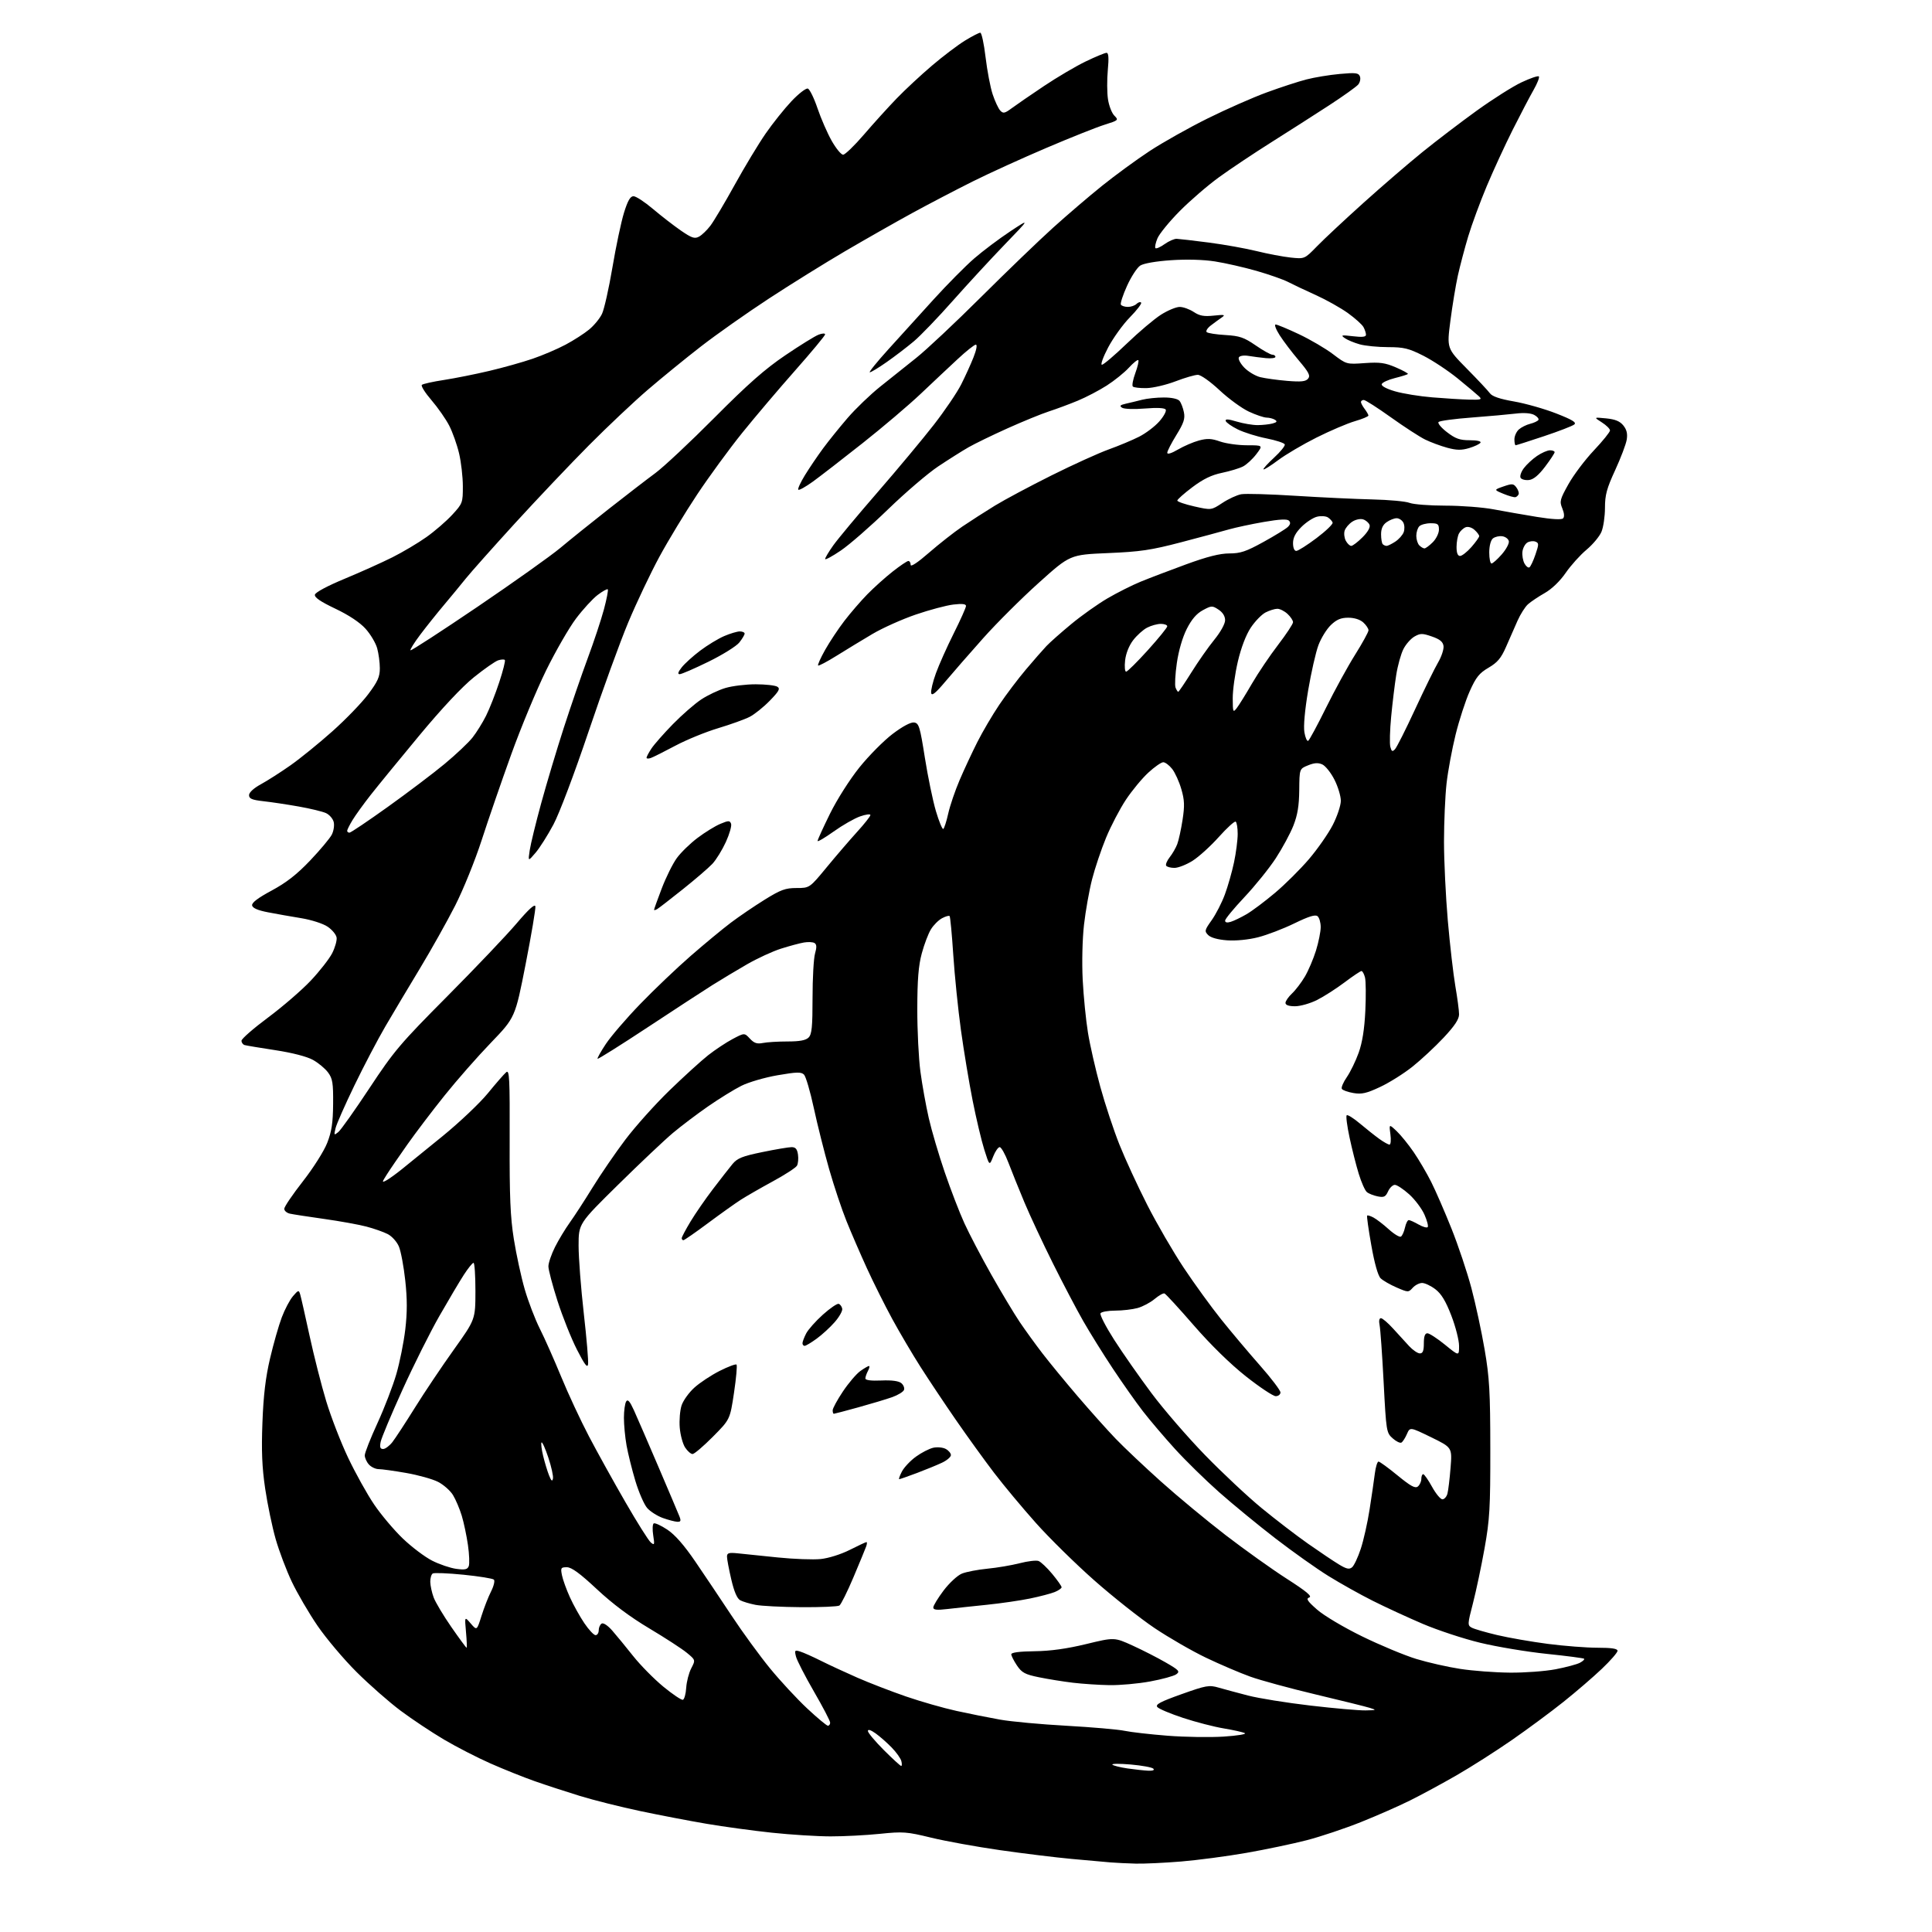 <?xml version="1.0" encoding="UTF-8" standalone="no"?>
<svg 
  version="1.1" 
  xmlns="http://www.w3.org/2000/svg" 
  xmlns:xlink="http://www.w3.org/1999/xlink" 
  xmlns:svg="http://www.w3.org/2000/svg"
  xmlns:rdf="http://www.w3.org/1999/02/22-rdf-syntax-ns#"
  xmlns:cc="http://creativecommons.org/ns#"
  xmlns:dc="http://purl.org/dc/elements/1.1/"
  viewBox="0 0 768 768"
  width="768"
  height="768"
>
<style>svg {background-color: white; }</style>"
<path stroke="none" fill="black" fill-rule="evenodd" d="M451.50,740.82C448.20,740.73 443.70,740.52 441.50,740.34C439.30,740.16 432.32,739.54 426.00,738.95C419.68,738.37 406.85,736.80 397.50,735.46C388.15,734.12 375.82,731.88 370.10,730.49C360.46,728.14 358.96,728.03 349.74,728.98C344.27,729.54 335.45,730.00 330.14,729.99C324.84,729.98 314.36,729.33 306.85,728.53C299.34,727.73 287.64,726.14 280.85,724.98C274.06,723.83 262.20,721.55 254.50,719.93C246.80,718.31 236.00,715.60 230.50,713.91C225.00,712.22 216.90,709.57 212.50,708.02C208.10,706.47 200.22,703.32 195.00,701.01C189.78,698.71 181.45,694.43 176.50,691.51C171.55,688.58 163.79,683.42 159.25,680.03C154.72,676.64 146.84,669.73 141.75,664.66C136.66,659.60 129.68,651.32 126.22,646.27C122.77,641.22 118.18,633.35 116.01,628.79C113.84,624.23 110.94,616.57 109.57,611.76C108.20,606.96 106.33,597.96 105.41,591.76C104.16,583.31 103.89,576.76 104.32,565.50C104.72,554.71 105.57,547.56 107.35,540.00C108.70,534.23 110.79,526.89 112.00,523.70C113.20,520.51 115.21,516.71 116.46,515.25C118.60,512.77 118.78,512.73 119.33,514.55C119.65,515.62 121.33,523.02 123.06,531.00C124.79,538.98 127.76,550.67 129.67,556.98C131.58,563.29 135.51,573.44 138.41,579.53C141.31,585.62 145.94,593.96 148.72,598.05C151.49,602.15 156.64,608.25 160.16,611.62C163.68,614.99 168.91,618.93 171.79,620.39C174.66,621.85 178.97,623.31 181.35,623.64C184.85,624.11 185.82,623.90 186.34,622.56C186.69,621.64 186.55,617.88 186.02,614.20C185.49,610.51 184.38,605.25 183.55,602.50C182.71,599.75 181.14,596.06 180.06,594.29C178.97,592.53 176.29,590.17 174.12,589.06C171.94,587.95 166.23,586.35 161.44,585.52C156.66,584.68 151.74,584.00 150.52,584.00C149.31,584.00 147.57,583.18 146.65,582.17C145.74,581.17 145.00,579.52 145.00,578.52C145.00,577.52 147.27,571.75 150.05,565.71C152.82,559.66 156.20,550.89 157.55,546.22C158.91,541.55 160.51,533.55 161.11,528.45C161.90,521.71 161.90,516.39 161.10,509.05C160.50,503.49 159.36,497.41 158.58,495.54C157.79,493.64 155.81,491.44 154.13,490.57C152.46,489.71 148.62,488.36 145.59,487.57C142.56,486.78 135.00,485.41 128.79,484.54C122.58,483.66 116.49,482.73 115.25,482.45C114.01,482.18 113.00,481.31 113.00,480.51C113.00,479.71 116.33,474.80 120.41,469.59C124.57,464.26 128.81,457.56 130.08,454.30C131.84,449.78 132.36,446.36 132.42,438.83C132.49,430.52 132.21,428.76 130.41,426.33C129.26,424.77 126.56,422.52 124.41,421.33C122.02,420.00 116.23,418.50 109.50,417.47C103.45,416.55 97.94,415.63 97.25,415.43C96.56,415.23 96.00,414.45 96.00,413.70C96.00,412.95 100.75,408.80 106.55,404.49C112.35,400.17 119.99,393.58 123.52,389.83C127.06,386.08 130.89,381.17 132.04,378.93C133.18,376.68 133.98,373.88 133.81,372.71C133.64,371.53 132.03,369.58 130.23,368.37C128.39,367.13 123.80,365.66 119.73,364.99C115.75,364.34 109.80,363.29 106.51,362.65C102.49,361.88 100.42,360.98 100.22,359.92C100.02,358.85 102.48,356.97 107.99,354.01C113.85,350.85 118.03,347.59 123.28,342.07C127.25,337.89 131.12,333.27 131.88,331.81C132.64,330.35 132.98,328.07 132.65,326.75C132.32,325.43 130.93,323.83 129.56,323.21C128.20,322.59 123.35,321.42 118.79,320.61C114.23,319.80 107.91,318.85 104.75,318.50C100.16,317.98 99.00,317.50 99.00,316.09C99.00,315.01 100.85,313.31 103.75,311.73C106.36,310.30 111.65,306.92 115.50,304.21C119.35,301.50 126.82,295.44 132.09,290.74C137.37,286.04 143.78,279.41 146.34,276.00C150.15,270.94 151.00,269.04 150.99,265.65C150.99,263.37 150.51,259.78 149.93,257.68C149.34,255.58 147.26,252.08 145.30,249.92C143.05,247.42 138.64,244.50 133.30,241.96C127.39,239.15 124.96,237.49 125.18,236.40C125.37,235.47 130.15,232.91 137.00,230.07C143.32,227.44 151.88,223.60 156.00,221.53C160.12,219.46 166.21,215.85 169.51,213.50C172.82,211.16 177.43,207.17 179.76,204.64C183.88,200.17 184.00,199.85 183.99,193.27C183.98,189.55 183.31,183.68 182.49,180.23C181.68,176.78 179.92,171.83 178.59,169.23C177.26,166.63 174.08,162.07 171.53,159.10C168.98,156.14 167.25,153.38 167.70,152.99C168.14,152.59 172.10,151.71 176.50,151.04C180.90,150.36 189.00,148.74 194.50,147.44C200.00,146.15 207.76,143.97 211.75,142.60C215.73,141.24 221.62,138.72 224.83,137.01C228.04,135.30 232.26,132.59 234.20,130.98C236.15,129.38 238.45,126.58 239.31,124.75C240.18,122.93 242.04,114.63 243.45,106.31C244.85,97.99 246.92,88.22 248.04,84.59C249.54,79.75 250.55,78.00 251.83,78.00C252.80,78.00 256.27,80.27 259.54,83.04C262.82,85.82 267.81,89.68 270.64,91.64C274.96,94.61 276.12,95.01 277.85,94.08C278.99,93.47 281.03,91.52 282.38,89.74C283.74,87.96 288.09,80.65 292.04,73.50C295.99,66.35 301.53,57.17 304.35,53.10C307.16,49.03 311.79,43.24 314.63,40.23C317.47,37.22 320.40,34.97 321.13,35.21C321.86,35.45 323.60,38.99 324.98,43.08C326.37,47.16 328.91,52.98 330.62,56.00C332.34,59.02 334.37,61.50 335.15,61.50C335.92,61.50 339.65,57.90 343.43,53.50C347.20,49.10 353.04,42.66 356.40,39.18C359.75,35.70 366.10,29.80 370.50,26.06C374.90,22.31 380.80,17.85 383.61,16.13C386.42,14.41 389.15,13.00 389.68,13.00C390.20,13.00 391.15,17.39 391.78,22.75C392.42,28.11 393.68,34.75 394.60,37.50C395.51,40.25 396.87,43.15 397.61,43.95C398.79,45.21 399.40,45.08 402.23,42.98C404.03,41.65 409.77,37.69 415.00,34.20C420.23,30.70 427.70,26.30 431.60,24.42C435.51,22.54 439.23,21.00 439.86,21.00C440.68,21.00 440.83,22.98 440.37,27.88C440.02,31.66 440.05,36.87 440.44,39.45C440.83,42.03 441.96,44.96 442.97,45.97C444.73,47.73 444.61,47.85 439.15,49.56C436.04,50.53 425.69,54.64 416.15,58.71C406.60,62.77 393.33,68.81 386.65,72.14C379.97,75.48 369.10,81.15 362.50,84.76C355.90,88.37 343.98,95.15 336.00,99.82C328.02,104.50 314.37,112.98 305.66,118.68C296.95,124.38 284.80,132.94 278.66,137.70C272.52,142.46 263.01,150.22 257.52,154.93C252.03,159.64 241.50,169.57 234.12,177.00C226.74,184.43 213.51,198.38 204.72,208.00C195.94,217.62 187.12,227.53 185.14,230.00C183.16,232.47 179.26,237.20 176.48,240.50C173.70,243.80 169.46,249.10 167.07,252.28C164.68,255.45 162.92,258.26 163.17,258.51C163.42,258.76 175.40,250.98 189.79,241.23C204.17,231.48 218.99,220.94 222.72,217.82C226.45,214.69 235.12,207.72 242.00,202.31C248.88,196.91 257.20,190.50 260.50,188.07C263.80,185.64 274.38,175.73 284.00,166.05C297.26,152.71 304.08,146.70 312.17,141.23C318.03,137.26 323.99,133.57 325.42,133.03C326.84,132.49 328.00,132.44 328.00,132.92C328.00,133.40 322.68,139.80 316.19,147.15C309.69,154.49 300.20,165.68 295.10,172.00C290.00,178.32 281.93,189.36 277.16,196.52C272.40,203.68 265.63,214.85 262.12,221.33C258.61,227.81 253.06,239.50 249.78,247.31C246.51,255.11 239.40,274.67 233.98,290.76C228.36,307.46 222.36,323.34 220.00,327.76C217.73,332.02 214.53,337.07 212.88,339.00C209.89,342.50 209.89,342.50 210.57,338.00C210.94,335.52 213.00,327.09 215.14,319.27C217.28,311.44 221.33,297.94 224.13,289.27C226.94,280.59 231.22,268.16 233.64,261.63C236.07,255.10 238.96,246.38 240.07,242.25C241.17,238.12 241.87,234.53 241.60,234.27C241.34,234.01 239.52,235.03 237.54,236.53C235.57,238.04 231.71,242.25 228.97,245.89C226.23,249.52 220.88,258.80 217.09,266.50C213.31,274.20 207.04,289.27 203.18,300.00C199.31,310.73 194.04,326.02 191.46,334.00C188.88,341.98 184.14,353.68 180.93,360.00C177.71,366.32 171.40,377.57 166.91,385.00C162.42,392.43 156.25,402.77 153.20,407.99C150.15,413.21 144.61,423.78 140.88,431.49C137.15,439.20 133.77,446.85 133.38,448.50C132.71,451.31 132.78,451.41 134.50,450.00C135.50,449.18 141.08,441.30 146.90,432.50C156.64,417.76 159.08,414.88 177.84,396.00C189.04,384.73 201.42,371.71 205.35,367.08C210.13,361.45 212.60,359.20 212.82,360.29C212.99,361.18 211.25,371.49 208.96,383.20C204.79,404.48 204.79,404.48 195.15,414.50C189.84,420.01 181.54,429.46 176.70,435.51C171.85,441.55 165.20,450.32 161.90,455.00C158.60,459.68 154.94,465.02 153.77,466.88C151.76,470.06 151.75,470.20 153.57,469.23C154.63,468.66 157.38,466.68 159.67,464.84C161.97,463.00 169.31,457.05 175.97,451.61C182.64,446.17 190.73,438.51 193.94,434.58C197.15,430.65 200.43,426.88 201.24,426.22C202.51,425.16 202.68,428.61 202.60,453.25C202.52,475.71 202.86,483.77 204.26,492.57C205.23,498.66 207.17,507.63 208.58,512.49C209.99,517.36 212.70,524.42 214.59,528.18C216.49,531.94 220.30,540.53 223.07,547.26C225.83,553.99 230.81,564.67 234.13,571.00C237.45,577.33 243.98,589.10 248.64,597.17C253.29,605.24 257.83,612.44 258.72,613.17C260.17,614.37 260.26,614.08 259.66,610.31C259.30,608.01 259.39,605.88 259.86,605.58C260.34,605.29 262.77,606.40 265.26,608.05C268.32,610.08 271.95,614.22 276.42,620.78C280.07,626.12 286.57,635.83 290.88,642.34C295.18,648.85 302.03,658.24 306.10,663.21C310.17,668.18 316.81,675.34 320.85,679.12C324.89,682.90 328.61,686.00 329.10,686.00C329.60,686.00 330.00,685.45 330.00,684.77C330.00,684.10 327.10,678.53 323.55,672.41C320.01,666.28 316.80,660.04 316.42,658.52C315.78,655.99 315.91,655.83 318.11,656.52C319.43,656.93 323.12,658.58 326.33,660.19C329.54,661.80 336.07,664.82 340.83,666.91C345.60,669.00 354.31,672.36 360.20,674.39C366.08,676.41 375.08,678.99 380.20,680.11C385.31,681.23 393.10,682.79 397.50,683.57C401.90,684.36 413.82,685.46 424.00,686.02C434.18,686.59 444.52,687.49 447.00,688.02C449.48,688.55 457.19,689.43 464.15,689.98C471.10,690.52 481.16,690.67 486.49,690.32C491.83,689.97 495.58,689.36 494.85,688.96C494.11,688.57 490.35,687.72 486.50,687.08C482.65,686.45 475.37,684.56 470.32,682.90C465.28,681.24 460.66,679.30 460.06,678.58C459.21,677.54 461.21,676.48 469.65,673.47C479.47,669.97 480.64,669.76 484.41,670.85C486.66,671.50 491.92,672.92 496.11,674.00C500.30,675.09 511.46,676.89 520.92,677.99C530.38,679.10 540.23,679.96 542.81,679.91C547.23,679.83 547.33,679.78 544.50,678.90C542.85,678.38 533.17,675.99 523.00,673.57C512.83,671.15 501.12,667.97 497.00,666.49C492.88,665.01 484.95,661.62 479.39,658.96C473.83,656.30 464.61,650.98 458.89,647.14C453.18,643.30 442.43,634.79 435.00,628.23C427.57,621.67 417.13,611.40 411.78,605.40C406.44,599.41 398.97,590.45 395.19,585.50C391.41,580.55 384.58,571.10 380.02,564.50C375.46,557.90 369.09,548.35 365.87,543.29C362.64,538.22 357.60,529.67 354.67,524.29C351.74,518.90 347.21,509.85 344.61,504.16C342.01,498.47 338.36,490.04 336.50,485.42C334.63,480.80 331.53,471.50 329.60,464.76C327.68,458.02 324.93,447.10 323.51,440.50C322.09,433.90 320.33,427.90 319.60,427.17C318.50,426.07 316.72,426.11 309.09,427.43C304.03,428.30 297.56,430.19 294.70,431.63C291.84,433.06 285.90,436.73 281.50,439.78C277.10,442.83 270.80,447.59 267.50,450.36C264.20,453.13 254.41,462.38 245.75,470.91C230.00,486.42 230.00,486.42 230.00,495.19C230.00,500.01 230.93,512.10 232.06,522.05C233.19,532.00 233.96,541.12 233.77,542.32C233.51,543.95 232.40,542.48 229.35,536.50C227.10,532.10 223.63,523.41 221.63,517.19C219.64,510.97 218.00,504.77 218.00,503.41C218.00,502.05 219.18,498.59 220.62,495.72C222.07,492.85 224.71,488.48 226.49,486.00C228.28,483.52 232.36,477.24 235.56,472.04C238.76,466.84 244.62,458.29 248.58,453.04C252.54,447.79 260.44,438.98 266.14,433.45C271.84,427.93 278.76,421.63 281.53,419.45C284.30,417.28 288.67,414.38 291.24,413.02C295.93,410.54 295.93,410.54 298.09,412.87C299.78,414.68 300.93,415.06 303.26,414.60C304.90,414.27 309.31,414.00 313.05,414.00C317.91,414.00 320.31,413.55 321.43,412.43C322.71,411.15 323.00,408.23 323.00,396.67C323.00,388.87 323.44,380.94 323.99,379.04C324.71,376.54 324.65,375.40 323.78,374.87C323.13,374.46 321.22,374.37 319.55,374.66C317.87,374.95 313.78,376.05 310.45,377.11C307.12,378.16 301.05,380.97 296.95,383.33C292.85,385.69 286.68,389.40 283.23,391.56C279.79,393.73 268.18,401.29 257.44,408.38C246.71,415.46 237.75,421.08 237.55,420.88C237.35,420.67 238.82,418.02 240.83,415.00C242.83,411.98 248.97,404.83 254.48,399.13C259.99,393.42 269.00,384.83 274.50,380.04C280.00,375.25 287.20,369.29 290.50,366.80C293.80,364.31 299.86,360.19 303.97,357.64C310.36,353.68 312.21,353.00 316.64,353.00C321.83,353.00 321.83,353.00 328.63,344.75C332.37,340.21 337.81,333.89 340.71,330.69C343.62,327.50 346.00,324.48 346.00,323.99C346.00,323.49 344.15,323.74 341.88,324.54C339.61,325.34 334.89,328.04 331.38,330.55C327.87,333.05 325.00,334.74 325.00,334.29C325.00,333.85 327.21,328.99 329.92,323.49C332.74,317.78 337.77,309.87 341.67,305.01C345.43,300.35 351.37,294.36 354.88,291.71C358.82,288.73 362.06,287.01 363.37,287.20C365.28,287.47 365.70,288.83 367.65,301.21C368.84,308.74 370.82,318.30 372.04,322.43C373.27,326.56 374.59,329.75 374.97,329.52C375.35,329.28 376.24,326.52 376.94,323.38C377.64,320.24 379.68,314.26 381.47,310.08C383.25,305.91 386.42,299.12 388.50,295.00C390.58,290.88 394.51,284.19 397.24,280.14C399.97,276.09 404.73,269.79 407.82,266.14C410.90,262.49 414.57,258.30 415.96,256.83C417.36,255.35 421.82,251.40 425.88,248.05C429.93,244.69 436.41,240.10 440.27,237.84C444.13,235.59 450.04,232.61 453.40,231.24C456.75,229.86 464.87,226.77 471.44,224.36C479.92,221.26 484.92,220.00 488.68,220.00C493.09,220.00 495.35,219.24 502.24,215.44C506.78,212.94 511.16,210.24 511.96,209.45C512.97,208.46 513.09,207.69 512.37,206.97C511.65,206.25 508.60,206.41 502.42,207.48C497.51,208.33 491.25,209.67 488.50,210.45C485.75,211.24 477.20,213.54 469.50,215.56C457.55,218.69 453.30,219.32 440.43,219.86C425.35,220.50 425.35,220.50 412.93,231.67C406.09,237.81 396.16,247.71 390.85,253.67C385.54,259.63 378.79,267.36 375.85,270.86C371.95,275.51 370.41,276.76 370.16,275.51C369.97,274.56 370.81,271.02 372.04,267.64C373.26,264.26 376.45,257.12 379.13,251.77C381.81,246.42 384.00,241.52 384.00,240.88C384.00,240.08 382.45,239.90 378.95,240.32C376.18,240.65 369.46,242.44 364.03,244.30C358.59,246.16 350.85,249.63 346.82,252.01C342.80,254.39 336.39,258.28 332.58,260.66C328.77,263.04 325.46,264.79 325.21,264.54C324.96,264.29 326.23,261.48 328.02,258.30C329.82,255.11 333.26,249.93 335.68,246.78C338.09,243.64 342.19,238.89 344.78,236.24C347.38,233.59 351.90,229.52 354.84,227.21C357.78,224.89 360.59,223.00 361.09,223.00C361.59,223.00 362.00,223.69 362.00,224.54C362.00,225.48 364.82,223.61 369.28,219.72C373.29,216.23 379.25,211.55 382.53,209.32C385.82,207.10 391.65,203.35 395.50,200.99C399.35,198.64 409.48,193.23 418.00,188.98C426.52,184.73 436.75,180.09 440.72,178.66C444.69,177.23 450.13,174.96 452.81,173.60C455.49,172.24 459.11,169.50 460.86,167.50C462.61,165.51 463.75,163.40 463.39,162.82C462.97,162.14 460.06,161.99 455.12,162.39C450.85,162.75 446.86,162.61 446.05,162.08C444.92,161.35 445.25,160.99 447.55,160.47C449.17,160.11 452.07,159.40 454.00,158.91C455.93,158.41 459.81,158.01 462.63,158.01C465.71,158.00 468.20,158.54 468.87,159.35C469.49,160.09 470.27,162.12 470.62,163.87C471.14,166.43 470.56,168.18 467.63,172.92C465.63,176.16 464.00,179.34 464.00,180.00C464.00,180.72 465.68,180.21 468.25,178.70C470.59,177.33 474.35,175.71 476.62,175.10C479.90,174.22 481.60,174.30 484.99,175.50C487.33,176.32 492.14,177.00 495.68,177.00C502.10,177.00 502.10,177.00 499.39,180.56C497.89,182.52 495.51,184.72 494.09,185.44C492.66,186.17 488.92,187.30 485.76,187.96C481.65,188.80 478.30,190.42 474.01,193.65C470.70,196.14 468.00,198.53 468.00,198.98C468.00,199.43 471.04,200.47 474.75,201.31C481.50,202.83 481.50,202.83 485.89,199.94C488.31,198.34 491.69,196.78 493.39,196.47C495.10,196.16 504.82,196.44 515.00,197.09C525.17,197.73 538.90,198.38 545.50,198.53C552.10,198.68 558.77,199.29 560.32,199.90C561.86,200.50 568.27,201.00 574.54,201.00C580.82,201.00 589.46,201.66 593.73,202.47C598.00,203.28 605.75,204.63 610.95,205.48C616.90,206.44 620.74,206.66 621.34,206.06C621.94,205.46 621.83,203.99 621.04,202.09C619.89,199.32 620.09,198.54 623.49,192.45C625.52,188.82 630.07,182.78 633.59,179.05C637.12,175.31 640.00,171.74 640.00,171.11C640.00,170.48 638.54,169.04 636.75,167.90C633.50,165.83 633.50,165.83 638.46,166.31C642.07,166.67 643.94,167.44 645.30,169.13C646.64,170.78 647.03,172.41 646.65,174.76C646.36,176.58 644.29,182.03 642.06,186.88C638.70,194.16 638.00,196.75 638.00,201.87C638.00,205.28 637.37,209.56 636.61,211.39C635.85,213.22 633.17,216.43 630.66,218.53C628.15,220.63 624.43,224.76 622.39,227.72C620.13,231.00 616.90,234.12 614.09,235.72C611.57,237.15 608.56,239.17 607.41,240.19C606.26,241.21 604.38,244.18 603.23,246.77C602.08,249.37 600.03,254.04 598.67,257.15C596.71,261.63 595.28,263.34 591.73,265.42C588.02,267.59 586.73,269.20 584.24,274.77C582.58,278.47 580.06,286.23 578.63,292.00C577.20,297.78 575.57,306.55 575.02,311.50C574.47,316.45 574.02,326.80 574.01,334.50C574.01,342.20 574.70,356.38 575.53,366.00C576.37,375.62 577.72,387.32 578.52,392.00C579.33,396.68 580.00,401.72 580.00,403.21C580.00,405.16 578.27,407.78 573.87,412.48C570.49,416.09 564.91,421.28 561.47,424.02C558.02,426.77 552.24,430.40 548.61,432.09C543.22,434.62 541.29,435.06 538.02,434.50C535.81,434.13 533.74,433.39 533.41,432.85C533.08,432.32 533.97,430.21 535.38,428.18C536.79,426.14 538.91,421.78 540.09,418.49C541.55,414.40 542.39,409.11 542.74,401.82C543.02,395.94 542.96,389.98 542.61,388.57C542.25,387.16 541.62,386.00 541.21,386.00C540.80,386.00 537.77,388.03 534.48,390.51C531.19,392.99 526.27,396.14 523.55,397.51C520.83,398.88 516.90,400.00 514.80,400.00C512.31,400.00 511.00,399.54 511.00,398.67C511.00,397.95 512.17,396.26 513.60,394.92C515.02,393.59 517.32,390.57 518.71,388.21C520.10,385.86 522.08,381.20 523.12,377.88C524.15,374.55 525.00,370.34 525.00,368.53C525.00,366.72 524.44,364.78 523.75,364.21C522.85,363.46 520.26,364.27 514.50,367.07C510.10,369.22 503.60,371.70 500.06,372.59C496.23,373.56 491.26,374.04 487.78,373.79C484.14,373.53 481.31,372.74 480.28,371.71C478.74,370.17 478.83,369.76 481.67,365.78C483.34,363.42 485.70,358.84 486.90,355.58C488.11,352.32 489.75,346.56 490.55,342.76C491.35,338.97 492.00,333.90 492.00,331.49C492.00,329.09 491.64,326.89 491.20,326.62C490.75,326.35 487.74,329.09 484.51,332.70C481.27,336.32 476.59,340.57 474.12,342.14C471.64,343.71 468.37,345.00 466.86,345.00C465.35,345.00 463.87,344.60 463.57,344.12C463.27,343.63 463.91,342.11 464.99,340.74C466.08,339.36 467.42,337.03 467.98,335.55C468.54,334.07 469.49,329.75 470.08,325.94C470.95,320.28 470.87,318.05 469.59,313.67C468.74,310.73 467.10,307.12 465.95,305.66C464.80,304.20 463.20,303.00 462.41,303.00C461.61,303.00 458.93,304.87 456.46,307.15C453.98,309.43 449.99,314.26 447.57,317.90C445.16,321.53 441.61,328.32 439.68,333.00C437.75,337.68 435.24,345.13 434.11,349.57C432.97,354.01 431.54,362.11 430.91,367.57C430.26,373.28 430.04,382.60 430.39,389.50C430.73,396.10 431.67,405.55 432.48,410.50C433.28,415.45 435.49,425.12 437.38,432.00C439.27,438.88 442.69,449.22 444.99,454.99C447.29,460.76 452.27,471.56 456.06,478.99C459.84,486.42 466.38,497.68 470.58,504.00C474.79,510.32 481.48,519.55 485.45,524.50C489.42,529.45 496.34,537.67 500.83,542.76C505.33,547.85 509.00,552.69 509.00,553.51C509.00,554.33 508.15,555.00 507.12,555.00C506.09,555.00 500.76,551.46 495.28,547.13C489.05,542.20 481.30,534.62 474.57,526.88C468.66,520.07 463.41,514.35 462.90,514.17C462.40,513.98 460.63,514.98 458.96,516.38C457.30,517.78 454.26,519.39 452.22,519.96C450.17,520.52 446.16,520.99 443.31,520.99C440.45,521.00 437.83,521.47 437.47,522.05C437.12,522.62 439.55,527.34 442.87,532.54C446.19,537.73 452.86,547.27 457.69,553.74C462.51,560.21 472.10,571.30 478.98,578.38C485.87,585.47 496.00,594.96 501.50,599.48C507.00,604.00 515.33,610.39 520.00,613.67C524.67,616.95 530.20,620.66 532.28,621.91C535.25,623.71 536.36,623.95 537.47,623.02C538.25,622.38 539.81,619.07 540.93,615.67C542.05,612.28 543.63,605.23 544.44,600.00C545.26,594.77 546.19,588.36 546.52,585.75C546.85,583.14 547.51,581.00 547.98,581.00C548.45,581.00 551.86,583.48 555.55,586.51C560.82,590.82 562.57,591.77 563.64,590.89C564.39,590.26 565.00,588.91 565.00,587.88C565.00,586.84 565.34,586.01 565.75,586.01C566.16,586.02 567.74,588.27 569.25,591.01C570.76,593.76 572.62,596.00 573.38,596.00C574.14,596.00 575.04,594.99 575.38,593.75C575.71,592.51 576.27,587.88 576.62,583.46C577.26,575.41 577.26,575.41 568.88,571.32C560.50,567.24 560.50,567.24 559.28,570.04C558.61,571.59 557.63,573.11 557.10,573.44C556.57,573.76 555.00,573.01 553.61,571.76C551.12,569.55 551.04,569.05 550.02,549.50C549.45,538.50 548.72,528.26 548.41,526.75C548.06,525.08 548.27,524.00 548.94,524.00C549.54,524.00 551.71,525.85 553.77,528.12C555.82,530.38 558.70,533.53 560.17,535.12C561.64,536.70 563.56,538.00 564.42,538.00C565.60,538.00 566.00,536.98 566.00,534.00C566.00,531.23 566.43,530.00 567.41,530.00C568.18,530.00 571.33,532.05 574.41,534.55C580.00,539.11 580.00,539.11 580.00,535.02C580.00,532.77 578.62,527.35 576.92,522.96C574.70,517.19 572.95,514.30 570.58,512.49C568.78,511.12 566.41,510.00 565.31,510.00C564.21,510.00 562.53,510.86 561.58,511.91C559.88,513.79 559.78,513.79 555.18,511.80C552.60,510.69 549.75,509.04 548.82,508.14C547.77,507.11 546.39,502.24 545.12,495.04C544.00,488.74 543.25,483.41 543.46,483.21C543.66,483.01 544.81,483.36 546.00,484.00C547.20,484.64 549.92,486.74 552.05,488.66C554.18,490.59 556.36,491.90 556.89,491.57C557.41,491.24 558.14,489.63 558.50,487.99C558.86,486.34 559.54,485.00 560.00,485.00C560.46,485.00 562.20,485.78 563.85,486.73C565.51,487.68 567.16,488.17 567.52,487.81C567.88,487.46 567.30,485.22 566.24,482.83C565.19,480.45 562.45,476.81 560.16,474.75C557.87,472.69 555.31,471.00 554.48,471.00C553.64,471.00 552.43,472.16 551.78,473.59C550.79,475.77 550.14,476.08 547.65,475.58C546.02,475.25 544.09,474.49 543.35,473.87C542.61,473.26 541.16,470.00 540.13,466.63C539.09,463.26 537.45,456.78 536.48,452.23C535.50,447.68 534.98,443.68 535.33,443.34C535.67,443.00 538.03,444.47 540.57,446.61C543.11,448.75 546.60,451.51 548.32,452.75C550.04,453.99 551.85,455.00 552.35,455.00C552.85,455.00 553.02,453.15 552.71,450.89C552.16,446.78 552.16,446.78 555.19,449.64C556.85,451.21 559.90,454.98 561.97,458.00C564.04,461.02 567.16,466.34 568.91,469.82C570.66,473.29 574.29,481.63 576.97,488.34C579.66,495.05 583.22,505.70 584.90,512.02C586.58,518.33 588.95,529.35 590.17,536.50C592.08,547.65 592.40,553.27 592.42,576.00C592.45,599.40 592.18,604.02 590.13,615.50C588.85,622.65 586.78,632.45 585.53,637.28C583.34,645.70 583.33,646.10 585.07,647.04C586.07,647.57 590.63,648.89 595.19,649.97C599.76,651.05 608.81,652.62 615.30,653.47C621.79,654.31 630.68,655.00 635.05,655.00C640.65,655.00 643.00,655.36 643.00,656.22C643.00,656.90 640.19,660.12 636.76,663.38C633.33,666.65 626.46,672.56 621.51,676.51C616.55,680.47 607.33,687.30 601.00,691.69C594.67,696.08 584.77,702.39 579.00,705.71C573.23,709.03 564.90,713.54 560.50,715.72C556.10,717.91 547.33,721.77 541.00,724.30C534.67,726.83 525.00,730.07 519.50,731.50C514.00,732.92 503.20,735.19 495.50,736.54C487.80,737.89 476.10,739.43 469.50,739.98C462.90,740.52 454.80,740.90 451.50,740.82zM456.45,703.88C458.30,703.95 459.05,703.65 458.45,703.06C457.93,702.54 453.90,701.81 449.50,701.42C445.10,701.04 441.81,701.06 442.18,701.47C442.56,701.87 445.26,702.55 448.18,702.98C451.11,703.40 454.83,703.81 456.45,703.88zM358.24,702.00C358.55,702.00 358.58,701.12 358.30,700.05C358.02,698.97 356.29,696.54 354.45,694.66C352.62,692.77 349.74,690.24 348.06,689.04C346.14,687.68 345.00,687.32 345.00,688.10C345.00,688.78 347.85,692.18 351.33,695.67C354.82,699.15 357.92,702.00 358.24,702.00zM271.46,675.69C272.03,675.50 272.63,673.35 272.78,670.92C272.93,668.49 273.83,665.01 274.78,663.19C276.50,659.87 276.50,659.87 273.00,656.99C271.07,655.40 264.36,651.05 258.08,647.30C250.50,642.79 243.51,637.56 237.29,631.75C230.51,625.42 227.21,623.00 225.34,623.00C222.96,623.00 222.80,623.26 223.39,626.19C223.74,627.94 225.16,631.88 226.55,634.94C227.94,638.00 230.52,642.64 232.29,645.25C234.05,647.86 236.06,650.00 236.75,650.00C237.44,650.00 238.00,649.13 238.00,648.06C238.00,646.99 238.52,645.80 239.16,645.40C239.84,644.98 241.59,646.14 243.41,648.22C245.11,650.17 248.85,654.72 251.72,658.34C254.59,661.95 259.97,667.41 263.68,670.47C267.39,673.52 270.89,675.87 271.46,675.69zM441.00,669.87C436.88,669.80 430.35,669.37 426.50,668.91C422.65,668.45 416.58,667.47 413.01,666.74C407.46,665.61 406.20,664.93 404.26,662.06C403.02,660.21 402.00,658.21 402.00,657.60C402.00,656.89 405.25,656.46 411.25,656.39C417.56,656.31 424.07,655.41 431.74,653.55C442.97,650.83 442.97,650.83 450.24,654.14C454.23,655.96 460.16,658.99 463.41,660.87C468.69,663.92 469.14,664.42 467.60,665.55C466.65,666.25 461.96,667.53 457.18,668.41C452.41,669.29 445.12,669.94 441.00,669.87zM600.16,664.90C606.03,664.96 614.22,664.35 618.37,663.56C622.53,662.76 626.88,661.60 628.05,660.97C629.22,660.35 629.97,659.63 629.72,659.38C629.47,659.13 622.79,658.26 614.88,657.44C606.97,656.62 595.08,654.64 588.46,653.04C581.83,651.45 571.51,648.04 565.52,645.49C559.53,642.93 550.60,638.81 545.67,636.33C540.74,633.86 532.84,629.44 528.11,626.51C523.37,623.58 513.89,616.85 507.02,611.56C500.16,606.27 490.11,598.02 484.69,593.23C479.27,588.44 471.36,580.69 467.10,576.01C462.84,571.33 457.10,564.58 454.33,561.00C451.56,557.42 446.17,549.77 442.34,544.00C438.51,538.23 433.23,529.74 430.60,525.14C427.97,520.54 422.53,510.19 418.52,502.14C414.51,494.09 409.43,483.23 407.24,478.00C405.06,472.77 402.19,465.69 400.89,462.25C399.58,458.81 398.01,456.00 397.39,456.00C396.78,456.00 395.61,457.69 394.80,459.75C393.32,463.50 393.32,463.50 391.27,457.00C390.14,453.43 388.06,444.65 386.64,437.50C385.22,430.35 383.13,417.75 381.99,409.50C380.85,401.25 379.48,387.78 378.94,379.56C378.40,371.35 377.75,364.41 377.48,364.15C377.21,363.88 375.86,364.27 374.46,365.02C373.07,365.76 371.08,367.75 370.05,369.44C369.01,371.12 367.38,375.43 366.42,379.00C365.11,383.84 364.66,389.46 364.64,401.00C364.62,409.52 365.18,420.77 365.88,426.00C366.58,431.23 368.08,439.55 369.21,444.50C370.34,449.45 373.19,459.12 375.55,466.00C377.90,472.88 381.41,481.99 383.36,486.26C385.31,490.53 390.14,499.76 394.10,506.76C398.06,513.77 403.12,522.20 405.34,525.50C407.57,528.80 411.64,534.42 414.39,538.00C417.14,541.58 423.43,549.23 428.36,555.00C433.30,560.77 440.07,568.35 443.42,571.84C446.76,575.32 454.90,583.01 461.50,588.93C468.10,594.85 479.68,604.44 487.22,610.25C494.77,616.05 505.72,623.87 511.56,627.61C519.30,632.57 521.71,634.58 520.46,635.01C519.08,635.50 519.66,636.41 523.56,639.84C526.24,642.21 534.13,646.90 541.43,650.47C548.62,653.99 558.33,658.03 563.00,659.46C567.67,660.88 575.55,662.67 580.50,663.42C585.45,664.18 594.30,664.85 600.16,664.90zM185.47,655.00C185.66,655.00 185.56,652.19 185.24,648.76C184.68,642.51 184.68,642.51 187.12,645.36C189.57,648.20 189.57,648.20 191.40,642.35C192.41,639.13 194.12,634.76 195.20,632.63C196.28,630.50 196.79,628.39 196.33,627.93C195.87,627.48 190.45,626.60 184.27,625.98C178.09,625.36 172.58,625.14 172.02,625.49C171.46,625.83 171.02,627.33 171.04,628.81C171.07,630.29 171.67,633.08 172.38,635.00C173.09,636.92 176.25,642.21 179.40,646.75C182.55,651.29 185.28,655.00 185.47,655.00zM376.64,639.61C372.35,640.12 371.00,639.97 371.00,638.98C371.00,638.27 372.85,635.24 375.10,632.25C377.36,629.26 380.62,626.24 382.35,625.54C384.08,624.83 388.65,623.96 392.50,623.58C396.35,623.21 402.12,622.23 405.32,621.41C408.52,620.58 411.90,620.18 412.82,620.51C413.74,620.85 416.19,623.15 418.25,625.63C420.31,628.11 422.00,630.50 422.00,630.95C422.00,631.39 420.76,632.26 419.25,632.87C417.74,633.48 413.33,634.63 409.47,635.43C405.60,636.23 397.90,637.35 392.36,637.92C386.82,638.48 379.75,639.25 376.64,639.61zM318.50,638.88C310.80,638.82 302.61,638.41 300.30,637.95C297.98,637.49 295.26,636.68 294.25,636.13C293.02,635.48 291.82,632.69 290.69,627.82C289.75,623.79 288.98,619.72 288.99,618.77C289.00,617.33 289.72,617.11 293.25,617.47C295.59,617.71 302.74,618.45 309.15,619.11C315.55,619.76 323.25,620.05 326.25,619.74C329.40,619.41 334.30,617.87 337.83,616.09C341.19,614.39 344.17,613.00 344.44,613.00C344.71,613.00 344.66,613.79 344.31,614.75C343.97,615.71 341.70,621.22 339.26,626.99C336.82,632.76 334.31,637.82 333.67,638.23C333.02,638.64 326.20,638.93 318.50,638.88zM269.23,604.93C268.28,604.89 265.70,604.21 263.50,603.43C261.30,602.64 258.50,600.86 257.27,599.47C256.05,598.08 253.94,593.24 252.58,588.72C251.22,584.20 249.64,577.83 249.06,574.57C248.48,571.30 248.01,566.35 248.02,563.57C248.02,560.78 248.43,557.88 248.91,557.11C249.55,556.09 250.37,557.02 252.00,560.61C253.22,563.30 257.59,573.38 261.70,583.00C265.81,592.62 269.58,601.51 270.07,602.75C270.78,604.56 270.62,604.99 269.23,604.93zM219.81,587.73C220.00,586.76 219.17,583.02 217.97,579.42C216.78,575.82 215.56,573.11 215.27,573.40C214.98,573.69 215.27,576.08 215.90,578.71C216.54,581.35 217.60,584.85 218.26,586.50C219.16,588.74 219.55,589.05 219.81,587.73zM357.45,588.00C357.17,588.00 357.65,586.64 358.51,584.98C359.37,583.32 361.88,580.65 364.09,579.05C366.31,577.44 369.41,575.85 371.00,575.50C372.59,575.15 374.81,575.36 375.94,575.97C377.07,576.57 378.00,577.68 378.00,578.42C378.00,579.16 376.43,580.51 374.52,581.42C372.61,582.33 368.10,584.18 364.50,585.54C360.90,586.89 357.73,588.00 357.45,588.00zM275.30,578.00C274.61,578.00 273.28,576.83 272.35,575.41C271.41,573.98 270.45,570.43 270.21,567.52C269.97,564.61 270.30,560.63 270.94,558.68C271.58,556.73 273.87,553.54 276.03,551.60C278.18,549.65 282.70,546.67 286.07,544.96C289.44,543.26 292.46,542.13 292.78,542.45C293.10,542.77 292.65,547.81 291.78,553.64C290.19,564.26 290.19,564.26 283.37,571.13C279.62,574.91 275.99,578.00 275.30,578.00zM152.30,576.00C153.15,576.00 154.81,574.76 155.99,573.25C157.16,571.74 161.21,565.55 164.98,559.50C168.75,553.45 175.69,543.10 180.41,536.50C188.97,524.50 188.97,524.50 188.99,513.25C188.99,507.06 188.66,502.00 188.23,502.00C187.81,502.00 186.08,504.14 184.39,506.75C182.70,509.36 178.33,516.72 174.68,523.10C171.03,529.48 164.41,542.71 159.97,552.51C155.52,562.31 151.63,571.60 151.32,573.16C150.89,575.30 151.13,576.00 152.30,576.00zM331.46,562.00C331.20,562.00 331.00,561.38 331.00,560.61C331.00,559.85 332.83,556.48 335.07,553.13C337.31,549.78 340.42,546.13 341.98,545.02C343.53,543.91 345.09,543.00 345.44,543.00C345.79,543.00 345.60,543.87 345.04,544.93C344.47,546.00 344.00,547.36 344.00,547.96C344.00,548.65 346.27,548.95 350.35,548.77C354.50,548.59 357.24,548.96 358.29,549.82C359.16,550.55 359.64,551.77 359.35,552.52C359.06,553.28 356.95,554.57 354.66,555.39C352.37,556.20 346.32,558.02 341.21,559.43C336.09,560.85 331.71,562.00 331.46,562.00zM319.85,535.00C319.38,535.00 319.00,534.53 319.00,533.95C319.00,533.37 319.66,531.63 320.46,530.08C321.26,528.53 324.25,525.16 327.10,522.60C329.96,520.03 332.79,518.10 333.40,518.30C334.00,518.50 334.64,519.37 334.80,520.24C334.97,521.10 333.62,523.50 331.80,525.57C329.99,527.65 326.74,530.62 324.60,532.17C322.45,533.73 320.32,535.00 319.85,535.00zM271.66,493.00C271.30,493.00 271.00,492.64 271.00,492.19C271.00,491.75 272.57,488.77 274.49,485.59C276.41,482.40 280.43,476.58 283.43,472.65C286.43,468.72 289.92,464.25 291.19,462.71C293.11,460.40 295.11,459.60 303.00,457.98C308.23,456.90 313.46,456.02 314.64,456.01C316.24,456.00 316.88,456.73 317.21,458.95C317.44,460.57 317.27,462.56 316.81,463.37C316.36,464.18 312.05,466.98 307.24,469.59C302.43,472.21 296.70,475.50 294.50,476.91C292.30,478.32 286.41,482.52 281.41,486.24C276.41,489.96 272.03,493.00 271.66,493.00zM489.25,366.44C490.49,366.06 493.30,364.70 495.51,363.42C497.72,362.14 502.80,358.33 506.80,354.96C510.81,351.59 516.89,345.54 520.32,341.53C523.75,337.51 528.00,331.41 529.78,327.97C531.55,324.53 533.00,320.19 533.00,318.33C533.00,316.46 531.86,312.68 530.46,309.93C529.07,307.18 526.90,304.46 525.65,303.88C523.97,303.12 522.46,303.22 519.96,304.24C516.55,305.62 516.55,305.62 516.47,314.06C516.41,320.31 515.80,323.98 514.14,328.21C512.90,331.35 509.74,337.20 507.12,341.21C504.49,345.22 498.89,352.16 494.67,356.64C490.45,361.12 487.00,365.31 487.00,365.96C487.00,366.72 487.80,366.89 489.25,366.44zM261.25,361.37C260.56,361.78 260.00,361.90 260.00,361.64C260.00,361.38 261.38,357.56 263.06,353.15C264.75,348.73 267.43,343.32 269.03,341.12C270.62,338.92 274.32,335.31 277.26,333.10C280.19,330.88 284.27,328.37 286.32,327.51C289.59,326.14 290.11,326.13 290.61,327.44C290.93,328.25 289.99,331.53 288.54,334.71C287.08,337.89 284.67,341.80 283.19,343.38C281.71,344.96 276.45,349.49 271.50,353.44C266.55,357.39 261.94,360.96 261.25,361.37zM138.92,331.00C139.43,331.00 146.29,326.38 154.17,320.74C162.05,315.10 172.20,307.43 176.71,303.69C181.23,299.94 186.23,295.22 187.83,293.19C189.43,291.16 191.86,287.25 193.23,284.50C194.60,281.75 196.96,275.76 198.46,271.19C199.97,266.61 200.97,262.64 200.68,262.35C200.39,262.05 199.20,262.12 198.03,262.49C196.87,262.86 192.54,265.88 188.41,269.20C183.67,273.01 175.68,281.54 166.68,292.37C158.86,301.79 150.16,312.43 147.35,316.00C144.55,319.57 141.30,324.07 140.13,326.00C138.96,327.93 138.01,329.84 138.00,330.25C138.00,330.66 138.41,331.00 138.92,331.00zM258.75,301.30C257.79,301.65 257.00,301.61 257.01,301.22C257.01,300.82 257.88,299.18 258.95,297.56C260.02,295.94 263.85,291.59 267.46,287.89C271.08,284.19 276.15,279.76 278.73,278.06C281.30,276.35 285.65,274.29 288.39,273.48C291.12,272.67 296.54,272.01 300.43,272.02C304.32,272.02 308.17,272.46 309.00,272.98C310.23,273.75 309.69,274.75 306.00,278.54C303.52,281.09 299.93,283.97 298.00,284.96C296.07,285.95 290.45,287.97 285.50,289.46C280.55,290.94 272.90,294.07 268.50,296.41C264.10,298.75 259.71,300.95 258.75,301.30zM554.53,297.83C555.22,297.10 558.81,289.98 562.50,282.00C566.20,274.02 570.33,265.60 571.69,263.29C573.04,260.97 574.00,258.04 573.82,256.79C573.59,255.11 572.36,254.11 569.21,253.02C565.42,251.71 564.62,251.71 562.30,253.02C560.86,253.83 558.87,256.07 557.89,258.00C556.90,259.93 555.61,264.57 555.02,268.32C554.42,272.07 553.52,279.52 553.01,284.87C552.50,290.23 552.35,295.63 552.68,296.88C553.17,298.75 553.50,298.92 554.53,297.83zM520.03,294.48C520.50,294.19 523.68,288.30 527.10,281.38C530.51,274.47 535.71,264.98 538.65,260.30C541.59,255.62 544.00,251.23 544.00,250.55C544.00,249.87 543.06,248.46 541.92,247.43C540.64,246.27 538.36,245.55 535.96,245.55C533.04,245.55 531.33,246.26 529.04,248.46C527.37,250.06 525.14,253.67 524.09,256.48C523.04,259.30 521.21,267.36 520.02,274.39C518.69,282.26 518.11,288.70 518.52,291.10C518.88,293.25 519.56,294.77 520.03,294.48zM491.61,281.50C492.47,280.40 495.19,276.03 497.65,271.78C500.12,267.53 504.81,260.58 508.07,256.33C511.33,252.07 514.00,248.03 514.00,247.34C514.00,246.64 513.02,245.16 511.81,244.04C510.61,242.92 508.79,242.00 507.76,242.00C506.74,242.00 504.63,242.66 503.07,243.46C501.51,244.27 498.86,247.00 497.18,249.54C495.29,252.40 493.35,257.48 492.07,262.94C490.93,267.79 490.01,274.39 490.03,277.62C490.06,283.13 490.16,283.37 491.61,281.50zM468.37,275.00C468.60,275.00 470.95,271.53 473.60,267.29C476.24,263.06 480.33,257.21 482.70,254.31C485.20,251.23 487.00,247.99 487.00,246.54C487.00,244.95 486.05,243.42 484.38,242.33C481.89,240.70 481.59,240.71 478.16,242.56C475.66,243.90 473.69,246.19 471.76,250.00C470.06,253.35 468.52,258.66 467.81,263.57C467.17,268.00 466.94,272.39 467.29,273.32C467.65,274.24 468.13,275.00 468.37,275.00zM270.18,268.00C269.28,268.00 269.53,267.14 270.99,265.29C272.17,263.79 275.46,260.81 278.31,258.66C281.17,256.50 285.45,253.90 287.83,252.87C290.22,251.84 293.03,251.00 294.08,251.00C295.14,251.00 296.00,251.39 296.00,251.87C296.00,252.34 295.06,253.92 293.91,255.38C292.77,256.84 287.26,260.28 281.67,263.02C276.08,265.76 270.92,268.00 270.18,268.00zM447.65,267.00C448.15,267.00 452.03,263.16 456.28,258.46C460.52,253.76 464.00,249.49 464.00,248.96C464.00,248.43 462.85,248.00 461.45,248.00C460.05,248.00 457.60,248.67 456.00,249.50C454.41,250.32 451.90,252.58 450.43,254.51C448.81,256.63 447.55,259.78 447.25,262.51C446.97,264.98 447.15,267.00 447.65,267.00zM607.96,225.53C608.43,225.24 609.51,222.95 610.36,220.45C611.77,216.31 611.77,215.85 610.32,215.29C609.44,214.96 608.00,215.14 607.11,215.69C606.23,216.25 605.36,217.87 605.19,219.30C605.02,220.73 605.38,222.84 605.99,223.98C606.60,225.12 607.49,225.82 607.96,225.53zM592.90,224.00C593.39,224.00 595.21,222.38 596.95,220.40C598.69,218.42 599.97,216.06 599.79,215.15C599.62,214.24 598.45,213.35 597.18,213.17C595.92,212.99 594.24,213.39 593.44,214.05C592.59,214.76 592.00,217.03 592.00,219.62C592.00,222.03 592.40,224.00 592.90,224.00zM334.25,218.84C330.81,221.17 328.00,222.69 328.00,222.21C328.00,221.74 329.46,219.29 331.25,216.78C333.04,214.26 340.97,204.75 348.88,195.64C356.78,186.53 366.82,174.49 371.19,168.88C375.56,163.26 380.46,156.04 382.08,152.83C383.70,149.62 385.92,144.75 387.00,142.00C388.16,139.05 388.54,137.00 387.91,137.00C387.33,137.00 384.07,139.59 380.68,142.75C377.28,145.91 370.66,152.12 365.97,156.57C361.28,161.01 350.93,169.80 342.97,176.10C335.01,182.40 326.12,189.28 323.20,191.40C320.29,193.51 317.65,194.98 317.34,194.67C317.02,194.36 318.22,191.75 319.99,188.87C321.76,185.99 325.00,181.21 327.19,178.24C329.38,175.27 333.76,169.84 336.92,166.17C340.08,162.50 345.89,156.91 349.83,153.75C353.77,150.59 360.26,145.41 364.24,142.25C368.22,139.09 379.81,128.21 389.99,118.07C400.17,107.94 413.04,95.55 418.59,90.54C424.14,85.53 432.91,78.02 438.09,73.86C443.27,69.70 451.77,63.48 457.00,60.04C462.23,56.61 472.61,50.77 480.08,47.07C487.55,43.37 498.12,38.71 503.58,36.72C509.04,34.72 516.12,32.40 519.33,31.58C522.53,30.75 528.48,29.77 532.56,29.40C538.90,28.82 540.05,28.96 540.59,30.38C540.94,31.28 540.63,32.74 539.91,33.61C539.18,34.48 533.99,38.19 528.37,41.85C522.75,45.51 512.44,52.10 505.46,56.50C498.48,60.90 489.11,67.15 484.64,70.40C480.16,73.64 473.11,79.72 468.97,83.90C464.83,88.08 460.83,92.98 460.09,94.78C459.34,96.59 458.99,98.32 459.31,98.64C459.63,98.96 461.26,98.24 462.93,97.05C464.61,95.85 466.77,94.90 467.74,94.93C468.71,94.97 474.49,95.64 480.59,96.43C486.69,97.23 495.24,98.75 499.59,99.83C503.94,100.91 510.00,102.05 513.05,102.38C518.60,102.97 518.60,102.97 523.55,97.88C526.27,95.08 534.58,87.32 542.00,80.64C549.42,73.96 560.00,64.85 565.50,60.40C571.00,55.95 580.67,48.58 587.00,44.01C593.33,39.45 601.33,34.37 604.80,32.74C608.26,31.10 611.38,30.04 611.72,30.38C612.06,30.72 611.11,33.14 609.62,35.75C608.13,38.36 604.42,45.45 601.37,51.50C598.33,57.55 593.66,67.67 591.00,74.00C588.35,80.33 585.03,89.33 583.63,94.00C582.23,98.67 580.39,105.65 579.53,109.50C578.68,113.35 577.34,121.44 576.56,127.49C575.13,138.47 575.13,138.47 583.03,146.49C587.38,150.89 591.53,155.32 592.26,156.33C593.17,157.58 596.19,158.61 601.85,159.59C606.39,160.38 613.93,162.52 618.61,164.35C625.04,166.86 626.79,167.93 625.80,168.74C625.09,169.33 619.66,171.43 613.74,173.40C607.81,175.38 602.75,177.00 602.49,177.00C602.22,177.00 602.00,175.94 602.00,174.65C602.00,173.37 602.79,171.60 603.75,170.73C604.71,169.87 606.74,168.85 608.26,168.47C609.78,168.09 611.25,167.40 611.54,166.94C611.82,166.48 611.08,165.58 609.88,164.94C608.54,164.22 605.77,164.01 602.60,164.40C599.80,164.74 591.92,165.45 585.10,165.97C578.27,166.48 572.32,167.28 571.85,167.75C571.39,168.21 572.89,170.03 575.19,171.79C578.57,174.39 580.29,175.00 584.24,175.00C587.15,175.00 588.87,175.39 588.52,175.97C588.19,176.51 586.16,177.47 584.01,178.12C580.95,179.03 579.06,179.00 575.30,177.99C572.66,177.27 568.70,175.80 566.50,174.72C564.30,173.64 558.17,169.66 552.88,165.88C547.59,162.10 542.75,159.00 542.13,159.00C541.51,159.00 541.00,159.36 541.00,159.81C541.00,160.25 541.66,161.49 542.47,162.56C543.28,163.63 543.95,164.81 543.97,165.18C543.99,165.55 541.56,166.57 538.58,167.43C535.60,168.30 528.74,171.23 523.33,173.94C517.92,176.65 511.06,180.70 508.08,182.93C505.09,185.16 502.47,186.81 502.25,186.58C502.03,186.36 503.92,184.27 506.46,181.93C508.99,179.60 510.91,177.23 510.72,176.67C510.53,176.10 507.26,175.03 503.44,174.27C499.62,173.52 494.50,171.91 492.04,170.70C489.59,169.49 487.43,167.97 487.24,167.33C486.99,166.49 488.21,166.56 491.60,167.58C494.20,168.36 497.93,168.99 499.91,168.99C501.88,168.98 504.55,168.69 505.83,168.35C507.58,167.88 507.83,167.51 506.83,166.88C506.10,166.41 504.60,166.02 503.50,166.01C502.40,165.99 499.21,164.92 496.42,163.61C493.63,162.31 488.39,158.49 484.79,155.12C481.08,151.65 477.34,149.00 476.15,149.00C474.99,149.00 471.00,150.16 467.27,151.59C463.55,153.01 458.37,154.22 455.77,154.28C453.17,154.33 450.72,154.05 450.32,153.65C449.92,153.26 450.37,150.85 451.31,148.31C452.25,145.77 452.78,143.45 452.50,143.16C452.21,142.87 450.52,144.23 448.74,146.17C446.96,148.12 443.00,151.30 439.95,153.26C436.90,155.21 431.72,157.92 428.45,159.27C425.18,160.63 420.02,162.55 417.00,163.53C413.98,164.51 406.55,167.55 400.50,170.27C394.45,172.99 387.48,176.38 385.00,177.80C382.52,179.22 377.12,182.63 373.00,185.37C368.88,188.11 359.88,195.81 353.00,202.48C346.12,209.15 337.69,216.51 334.25,218.84zM580.40,221.00C581.16,221.00 583.19,219.41 584.90,217.47C586.60,215.52 588.00,213.57 588.00,213.12C588.00,212.67 587.17,211.55 586.14,210.63C585.08,209.67 583.57,209.23 582.62,209.59C581.70,209.95 580.51,211.05 579.97,212.05C579.44,213.05 579.00,215.47 579.00,217.43C579.00,219.82 579.46,221.00 580.40,221.00zM515.28,219.00C515.99,219.00 519.61,216.71 523.34,213.90C527.06,211.10 529.94,208.32 529.74,207.73C529.54,207.13 528.69,206.21 527.85,205.67C527.00,205.14 525.04,205.02 523.50,205.41C521.95,205.80 519.18,207.62 517.34,209.46C514.99,211.81 514.00,213.72 514.00,215.90C514.00,217.76 514.51,219.00 515.28,219.00zM566.25,218.00C566.71,218.00 568.20,216.90 569.55,215.55C570.90,214.20 572.00,211.95 572.00,210.55C572.00,208.33 571.57,208.00 568.70,208.00C566.88,208.00 564.86,208.54 564.20,209.20C563.54,209.86 563.00,211.57 563.00,213.00C563.00,214.43 563.54,216.14 564.20,216.80C564.86,217.46 565.78,218.00 566.25,218.00zM537.14,217.00C537.72,217.00 539.73,215.47 541.61,213.59C543.74,211.46 544.79,209.61 544.41,208.63C544.08,207.78 542.93,206.80 541.86,206.46C540.77,206.11 538.85,206.52 537.53,207.39C536.22,208.25 534.87,209.84 534.52,210.94C534.17,212.03 534.38,213.84 534.98,214.96C535.58,216.08 536.55,217.00 537.14,217.00zM551.20,217.00C551.68,217.00 553.22,216.24 554.63,215.32C556.04,214.40 557.55,212.71 557.98,211.57C558.41,210.43 558.35,208.71 557.85,207.75C557.34,206.79 556.15,206.00 555.19,206.00C554.23,206.00 552.44,206.70 551.22,207.56C549.69,208.63 549.00,210.14 549.00,212.39C549.00,214.19 549.30,215.97 549.67,216.33C550.03,216.70 550.72,217.00 551.20,217.00zM602.44,197.63C601.92,197.77 599.77,197.18 597.65,196.30C593.81,194.71 593.81,194.71 597.65,193.37C601.07,192.18 601.64,192.22 602.76,193.73C603.46,194.66 603.88,195.86 603.70,196.40C603.52,196.93 602.95,197.49 602.44,197.63zM607.81,190.81C606.37,190.98 604.87,190.59 604.47,189.96C604.08,189.32 604.64,187.61 605.72,186.15C606.80,184.69 609.17,182.49 610.99,181.25C612.81,180.01 615.13,179.00 616.15,179.00C617.17,179.00 618.00,179.34 617.99,179.75C617.99,180.16 616.29,182.75 614.21,185.50C611.64,188.90 609.59,190.60 607.81,190.81zM583.96,158.86C588.69,158.98 589.23,158.81 587.96,157.59C587.16,156.82 583.35,153.62 579.50,150.48C575.65,147.35 569.47,143.26 565.77,141.39C559.97,138.47 558.05,138.00 551.77,137.99C547.77,137.99 542.70,137.49 540.51,136.88C538.31,136.27 535.64,135.16 534.57,134.41C532.86,133.21 533.25,133.12 537.81,133.66C541.53,134.10 543.00,133.94 543.00,133.07C543.00,132.41 542.56,131.05 542.02,130.05C541.49,129.04 538.69,126.53 535.82,124.46C532.94,122.39 527.19,119.17 523.04,117.29C518.89,115.42 513.92,113.07 512.00,112.07C510.07,111.08 504.43,109.10 499.45,107.67C494.48,106.25 487.05,104.56 482.95,103.92C478.36,103.20 471.66,103.02 465.50,103.44C459.47,103.85 454.61,104.70 453.25,105.58C452.01,106.39 449.65,110.01 448.01,113.64C446.37,117.26 445.27,120.63 445.57,121.11C445.87,121.60 447.13,122.00 448.36,122.00C449.59,122.00 451.13,121.47 451.78,120.82C452.43,120.17 453.26,119.92 453.61,120.28C453.97,120.63 451.97,123.26 449.17,126.11C446.37,128.97 442.47,134.39 440.49,138.15C438.51,141.92 437.40,145.00 438.03,145.00C438.65,145.00 443.10,141.21 447.91,136.59C452.72,131.96 458.84,126.79 461.52,125.09C464.20,123.39 467.54,122.00 468.95,122.01C470.35,122.01 472.85,122.91 474.50,124.00C476.86,125.56 478.57,125.88 482.50,125.46C486.78,125.01 487.23,125.12 485.64,126.22C484.62,126.92 482.67,128.35 481.32,129.38C479.97,130.41 479.23,131.60 479.68,132.02C480.13,132.45 483.48,132.97 487.12,133.18C492.78,133.52 494.52,134.12 499.13,137.29C502.09,139.33 505.08,141.00 505.76,141.00C506.44,141.00 507.00,141.39 507.00,141.86C507.00,142.34 505.31,142.56 503.25,142.37C501.19,142.17 498.07,141.77 496.33,141.48C494.51,141.17 492.86,141.41 492.47,142.05C492.09,142.66 493.05,144.48 494.59,146.10C496.14,147.71 499.00,149.43 500.95,149.92C502.90,150.40 507.71,151.07 511.63,151.40C517.22,151.86 519.03,151.67 519.98,150.53C520.97,149.33 520.31,148.02 516.29,143.28C513.59,140.10 510.17,135.59 508.68,133.25C507.19,130.91 506.47,129.00 507.09,129.00C507.70,129.00 511.87,130.73 516.35,132.85C520.83,134.97 526.92,138.53 529.88,140.78C535.25,144.85 535.26,144.86 542.49,144.34C548.51,143.91 550.59,144.20 554.89,146.05C557.74,147.27 559.88,148.46 559.65,148.68C559.42,148.91 557.08,149.64 554.45,150.30C551.81,150.96 549.48,152.04 549.26,152.70C549.02,153.43 551.10,154.55 554.56,155.56C557.69,156.47 564.36,157.55 569.38,157.96C574.39,158.38 580.96,158.78 583.96,158.86zM345.76,148.00C345.26,148.00 348.60,143.87 353.18,138.81C357.76,133.76 365.87,124.81 371.22,118.92C376.57,113.04 383.77,105.77 387.22,102.77C390.67,99.78 397.10,94.95 401.50,92.03C409.50,86.74 409.50,86.74 399.47,97.12C393.96,102.83 384.66,112.91 378.80,119.52C372.95,126.14 365.97,133.40 363.28,135.67C360.60,137.93 355.76,141.63 352.53,143.89C349.31,146.15 346.26,148.00 345.76,148.00z" />

</svg>